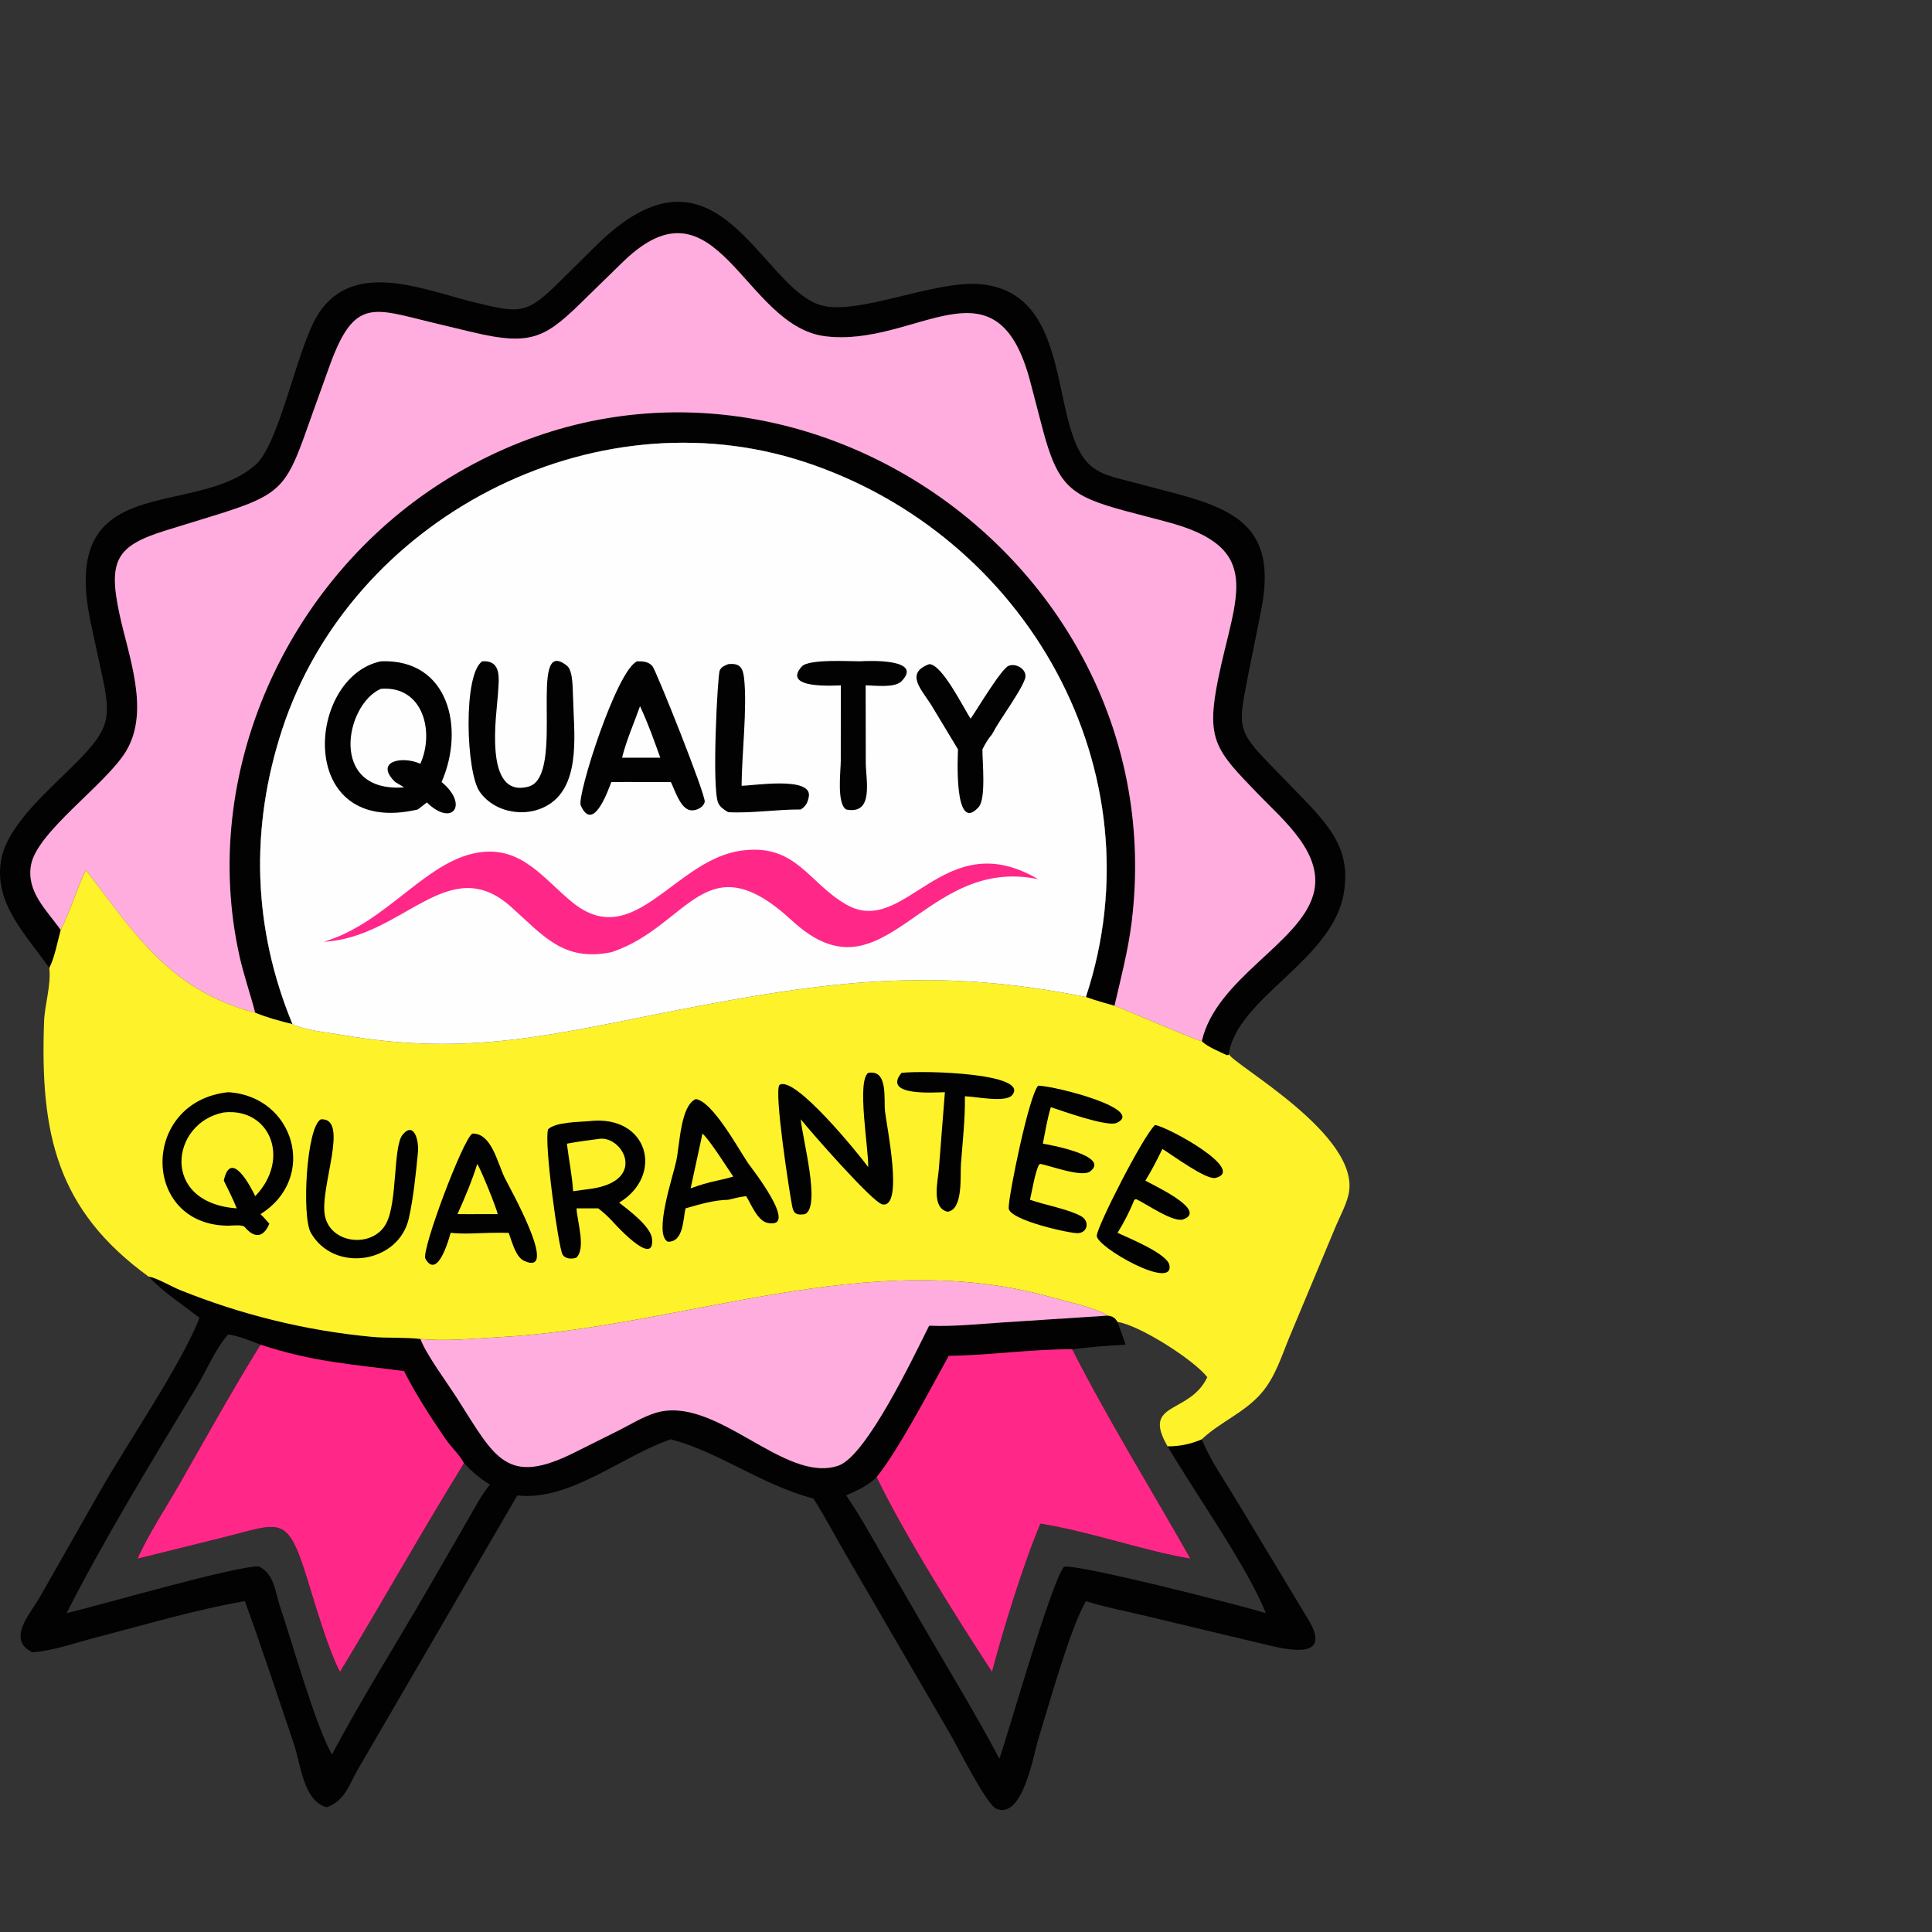 <?xml version="1.0" encoding="UTF-8"?> <svg xmlns="http://www.w3.org/2000/svg" viewBox="0 0 90 90" fill="none"><rect x="0" y="0" width="90" height="90" fill="#333333" stroke="none"/><path d="M2.296 45.094C1.225 43.55 -0.324 42.066 0.06 40.026C0.37 38.377 2.384 36.715 3.582 35.496C5.098 33.954 5.195 33.461 4.739 31.383L4.216 28.956C2.738 21.825 9.034 24.193 11.911 21.646C12.979 20.701 13.788 16.536 14.671 14.896C16.24 11.984 19.607 13.466 22.033 14.067C24.263 14.62 24.527 14.643 26.076 13.114L27.673 11.536C33.422 5.752 35.391 13.465 38.292 14.232C39.995 14.683 43.508 13.071 45.611 13.234C50.01 13.576 48.876 19.611 50.654 21.546C51.171 22.108 51.941 22.245 52.648 22.431L54.842 23.009C57.888 23.819 59.489 24.848 58.729 28.53L58.144 31.448C57.691 33.8 57.575 33.993 59.18 35.627L60.839 37.342C62.079 38.643 62.92 39.707 62.598 41.613C62.069 44.74 57.632 46.479 57.243 49.097L57.231 49.146L57.147 49.153C56.8 48.985 56.253 48.77 55.984 48.503C56.642 45.593 60.517 43.959 61.174 41.685C61.72 39.797 59.805 38.228 58.614 36.995C56.635 34.948 56.16 34.49 56.751 31.597C57.537 27.747 58.964 25.515 54.317 24.299L52.436 23.804C49.852 23.107 49.27 22.656 48.55 19.911L48.011 17.848C46.435 11.716 42.697 16.209 38.428 15.662C34.636 15.176 33.409 7.981 29.058 12.163L27.394 13.784C25.461 15.697 24.883 16.16 21.998 15.472L20.197 15.04C17.401 14.37 16.524 13.84 15.376 16.984L14.572 19.218C13.336 22.706 13.334 22.99 9.834 24.059L7.712 24.714C5.424 25.425 5.027 26.097 5.567 28.609C5.988 30.567 7.009 33.13 5.864 35.008C4.926 36.546 1.724 38.749 1.446 40.294C1.22 41.551 2.178 42.391 2.829 43.322C2.674 43.877 2.553 44.582 2.296 45.094Z" fill="#020202"></path><path d="M2.829 43.324C2.178 42.392 1.22 41.553 1.446 40.295C1.723 38.751 4.926 36.548 5.864 35.009C7.009 33.131 5.988 30.568 5.567 28.61C5.027 26.099 5.424 25.427 7.712 24.715L9.834 24.061C13.334 22.992 13.336 22.708 14.572 19.22L15.376 16.986C16.524 13.842 17.401 14.371 20.197 15.041L21.998 15.473C24.883 16.161 25.461 15.698 27.394 13.786L29.058 12.164C33.409 7.982 34.636 15.177 38.428 15.663C42.697 16.21 46.435 11.718 48.011 17.849L48.55 19.913C49.27 22.657 49.852 23.109 52.436 23.806L54.317 24.301C58.964 25.516 57.537 27.748 56.751 31.598C56.16 34.492 56.635 34.949 58.613 36.996C59.805 38.23 61.719 39.799 61.174 41.687C60.517 43.961 56.642 45.595 55.984 48.504C55.666 48.441 52.539 47.092 51.916 46.855C51.468 46.729 51.022 46.605 50.585 46.446C54.065 35.937 47.84 24.918 37.468 21.518C27.593 18.281 16.356 24.159 13.143 33.991C11.639 38.591 11.78 43.242 13.626 47.71C13.039 47.566 12.45 47.41 11.89 47.179C7.88 46.138 6.244 43.434 3.998 40.532C3.559 41.438 3.281 42.425 2.829 43.324Z" fill="#FFADDE"></path><path d="M11.889 47.179C11.659 46.288 11.353 45.425 11.153 44.522C9.269 36.027 13.355 27.037 20.656 22.428C35.665 12.954 54.847 25.767 52.714 42.977C52.551 44.284 52.212 45.573 51.916 46.855C51.468 46.729 51.021 46.605 50.584 46.446C54.064 35.937 47.839 24.918 37.467 21.518C27.592 18.281 16.355 24.159 13.142 33.992C11.639 38.591 11.779 43.242 13.625 47.71C13.038 47.566 12.449 47.41 11.889 47.179Z" fill="#020202"></path><path d="M6.925 59.471C7.275 59.511 8 59.938 8.37 60.088C11.231 61.241 14.228 61.982 17.303 62.273C18.057 62.344 18.836 62.286 19.582 62.373C20.773 62.489 22.021 62.358 23.217 62.294C31.817 61.836 40.389 58.016 48.967 60.428C49.717 60.639 50.987 60.895 51.609 61.287C51.845 61.316 51.94 61.389 52.06 61.581C53.063 61.724 55.597 63.329 56.241 64.154C55.404 65.912 53.165 65.268 54.389 67.373C54.928 67.386 55.491 67.263 55.984 67.047C56.383 68.035 57.053 68.982 57.601 69.897L60.962 75.472C61.995 77.216 60.256 76.918 59.175 76.662L53.145 75.222C52.292 75.021 51.421 74.854 50.585 74.588C49.84 75.875 48.823 79.552 48.353 81.071C48.142 81.752 47.647 84.756 46.42 84.264C45.955 84.078 44.593 81.346 44.289 80.824L39.456 72.508C38.929 71.615 38.456 70.688 37.898 69.815C35.352 69.114 33.57 67.673 31.252 67.047C28.997 67.806 26.552 69.945 24.098 69.662L16.656 82.451C16.251 83.167 16.045 83.913 15.212 84.189C14.127 83.887 14.017 82.198 13.669 81.173C12.923 78.976 12.201 76.768 11.407 74.588C9.244 74.949 6.637 75.719 4.455 76.284C3.506 76.53 2.481 76.901 1.504 76.972C0.295 76.366 1.406 75.177 1.84 74.426L4.627 69.527C5.844 67.369 8.522 63.444 9.292 61.386C8.474 60.746 7.652 60.235 6.925 59.471ZM52.06 61.581L52.438 62.642C51.602 62.678 50.778 62.753 49.948 62.855C51.602 66.102 53.642 69.406 55.456 72.61C53.179 72.222 50.88 71.372 48.468 70.98C47.677 72.84 46.728 75.93 46.213 77.883C44.602 75.418 42.129 71.493 40.837 68.807C40.435 69.216 39.932 69.432 39.418 69.662C40.042 70.569 40.586 71.553 41.135 72.509L42.792 75.368C44.049 77.553 45.374 79.699 46.556 81.927C47.051 80.488 48.921 73.867 49.553 72.996C49.978 72.789 57.703 74.756 58.968 75.146C58.088 72.947 55.645 69.519 54.389 67.373C53.165 65.268 55.404 65.912 56.241 64.154C55.597 63.329 53.063 61.724 52.06 61.581ZM10.631 62.163C10.02 62.848 9.636 63.821 9.159 64.61C7.155 67.924 4.829 71.736 3.103 75.146C4.559 74.81 10.961 72.941 12.053 72.969C12.79 73.319 12.811 74.155 13.048 74.852C13.628 76.556 14.674 80.322 15.462 81.734C16.848 79.129 18.427 76.625 19.905 74.072L21.721 70.924C22.066 70.332 22.392 69.69 22.819 69.155C22.345 68.868 21.996 68.564 21.616 68.162C19.626 71.386 17.791 74.662 15.839 77.883C15.309 76.905 14.673 74.715 14.317 73.567C13.362 70.481 13.1 70.951 10.287 71.648L6.408 72.61C6.884 71.517 7.752 70.201 8.358 69.141C9.601 66.966 10.815 64.77 12.136 62.642C11.638 62.448 11.163 62.244 10.631 62.163Z" fill="#020202"></path><path d="M44.196 63.159C46.114 63.137 48.031 62.843 49.947 62.854C51.6 66.102 53.641 69.406 55.455 72.609C53.178 72.221 50.879 71.371 48.467 70.978C47.676 72.84 46.727 75.929 46.212 77.882C44.6 75.416 42.127 71.493 40.836 68.806C41.847 67.566 43.354 64.678 44.196 63.159Z" fill="#FF2889"></path><path d="M12.136 62.641C14.604 63.45 16.38 63.548 18.823 63.87C19.34 64.908 20.116 66.108 20.783 67.071C21.033 67.43 21.417 67.781 21.615 68.161C19.626 71.385 17.791 74.661 15.839 77.882C15.309 76.904 14.673 74.714 14.317 73.566C13.362 70.48 13.1 70.949 10.287 71.647L6.408 72.609C6.884 71.516 7.752 70.2 8.358 69.139C9.6 66.965 10.815 64.769 12.136 62.641Z" fill="#FF2889"></path><path d="M19.582 62.373C20.773 62.488 22.022 62.357 23.217 62.293C31.817 61.835 40.389 58.015 48.967 60.428C49.717 60.638 50.987 60.895 51.609 61.286L46.679 61.607C45.556 61.681 44.411 61.804 43.284 61.756C42.559 63.198 40.37 67.82 39.06 68.274C36.524 69.152 33.336 64.929 30.509 65.828C29.928 66.012 29.386 66.35 28.845 66.625L26.826 67.632C23.598 69.268 23.071 67.928 21.305 65.156C20.826 64.405 19.87 63.126 19.582 62.373Z" fill="#FFADDE"></path><path d="M3.999 40.531C6.245 43.433 7.881 46.138 11.891 47.178C12.45 47.409 13.04 47.566 13.627 47.71C14.226 48.002 15.247 48.092 15.924 48.21C21.916 49.255 25.887 48.154 31.682 47.03C38.561 45.696 43.608 45.039 50.585 46.445C51.023 46.605 51.469 46.728 51.917 46.854C52.54 47.092 55.667 48.441 55.984 48.504C56.253 48.772 56.801 48.986 57.148 49.154L57.231 49.147L57.243 49.098C57.407 49.58 63.491 52.917 62.813 55.675C62.696 56.15 62.441 56.625 62.247 57.075L60.082 62.25C59.709 63.147 59.413 64.141 58.768 64.889C57.968 65.816 56.841 66.237 55.984 67.047C55.491 67.263 54.928 67.385 54.389 67.373C53.165 65.268 55.404 65.912 56.241 64.154C55.596 63.329 53.063 61.724 52.06 61.581C51.94 61.389 51.845 61.316 51.608 61.286C50.987 60.895 49.717 60.639 48.967 60.428C40.389 58.016 31.816 61.835 23.216 62.293C22.021 62.357 20.773 62.488 19.582 62.373C18.836 62.286 18.057 62.344 17.302 62.273C14.228 61.982 11.23 61.24 8.37 60.087C8 59.938 7.275 59.51 6.925 59.471C2.638 56.358 1.865 52.812 2.053 47.594C2.082 46.777 2.388 45.905 2.297 45.095C2.554 44.583 2.675 43.878 2.829 43.323C3.281 42.425 3.56 41.438 3.999 40.531Z" fill="#FEF22B"></path><path d="M41.996 49.978C43.103 49.854 47.956 50.004 47.157 51.007C46.856 51.385 45.486 51.084 44.949 51.068C44.964 52.108 44.843 53.181 44.765 54.219C44.721 54.727 44.886 56.36 44.138 56.447C43.367 56.266 43.697 54.996 43.735 54.461L44.017 50.879C43.539 50.885 41.084 51.083 41.996 49.978Z" fill="#020202"></path><path d="M14.947 52.142C16.305 52.061 14.876 55.334 15.136 56.636C15.4 57.962 17.369 58.159 17.989 56.995C18.525 55.989 18.305 53.394 18.76 52.852C19.296 52.214 19.542 53.166 19.462 53.755C19.369 54.711 19.255 55.828 19.044 56.76C18.57 58.855 15.555 59.316 14.48 57.426C14.049 56.668 14.274 52.497 14.947 52.142Z" fill="#020202"></path><path d="M53.807 52.406C54.421 52.502 58.087 54.511 56.625 54.872C56.187 54.98 54.57 53.775 54.148 53.523C53.904 54.023 53.651 54.52 53.358 54.996C53.524 55.123 56.319 56.365 55.124 56.802C54.665 56.97 53.389 56.074 52.923 55.858L52.84 55.891C52.624 56.437 52.366 56.932 52.06 57.431C52.639 57.695 54.385 58.414 54.477 58.938C54.688 60.136 51.072 58.09 51.092 57.566C51.109 57.121 53.252 52.912 53.807 52.406Z" fill="#020202"></path><path d="M48.364 50.574C49.241 50.605 53.361 51.679 52.022 52.309C51.591 52.512 49.484 51.75 48.952 51.576C48.783 52.13 48.691 52.709 48.58 53.276C48.783 53.309 51.752 53.829 50.786 54.568C50.401 54.861 48.953 54.312 48.468 54.219L48.392 54.261C48.185 54.754 48.103 55.366 47.98 55.89C48.666 56.133 49.778 56.327 50.361 56.655C50.77 56.886 50.672 57.421 50.214 57.447C49.879 57.467 46.999 56.842 46.988 56.277C46.978 55.712 47.934 51.012 48.364 50.574Z" fill="#020202"></path><path d="M22.006 52.807C22.882 52.782 23.153 54.106 23.503 54.851C23.653 55.173 26.128 59.525 24.41 58.732C24.013 58.549 23.846 57.816 23.695 57.431C23.403 57.423 23.112 57.427 22.819 57.431C22.2 57.446 21.611 57.495 20.991 57.431C20.927 57.676 20.386 59.644 19.816 58.633C19.612 58.273 21.573 53.04 22.006 52.807Z" fill="#020202"></path><path d="M22.233 54.219C22.405 54.484 23.111 56.223 23.186 56.558H22.465C22.081 56.564 21.697 56.559 21.312 56.558C21.66 55.786 21.979 55.027 22.233 54.219Z" fill="#FEF22B"></path><path d="M32.412 51.199C33.193 51.3 34.401 53.525 34.85 54.188C34.964 54.356 37.264 57.26 35.769 56.971C35.287 56.878 34.996 56.1 34.76 55.722C34.48 55.752 34.195 55.822 33.922 55.891C33.245 55.904 32.581 56.105 31.935 56.29C31.817 56.778 31.85 57.875 31.105 57.842C30.434 57.479 31.358 54.788 31.506 54.07C31.668 53.278 31.705 51.508 32.412 51.199Z" fill="#020202"></path><path d="M32.724 52.807C33.082 53.13 33.842 54.352 34.158 54.809C33.916 54.884 33.669 54.938 33.422 54.995C32.987 55.085 32.589 55.203 32.172 55.358L32.724 52.807Z" fill="#FEF22B"></path><path d="M40.445 49.979C41.379 49.811 41.165 51.188 41.227 51.767C41.299 52.444 42.108 56.287 41.109 56.106C40.653 56.023 37.773 52.726 37.303 52.143C37.384 53.071 38.246 56.2 37.502 56.559C37.151 56.611 36.977 56.573 36.906 56.211C36.777 55.56 36.058 50.913 36.305 50.545C36.995 50.041 40.028 53.798 40.445 54.367C40.465 53.497 39.904 50.376 40.445 49.979Z" fill="#020202"></path><path d="M27.469 52.224C30.198 51.92 30.954 54.748 28.842 56.024C29.27 56.359 30.322 57.136 30.375 57.71C30.505 59.121 28.55 56.916 28.477 56.836C28.284 56.635 28.087 56.46 27.867 56.289H26.858C26.874 56.859 27.308 58.136 26.852 58.584C26.645 58.666 26.325 58.65 26.203 58.434C26.018 58.111 25.335 53.253 25.531 52.606C25.892 52.26 26.986 52.272 27.469 52.224Z" fill="#020202"></path><path d="M27.867 53.059C28.96 52.843 30.164 54.925 27.66 55.358L26.698 55.492C26.652 54.751 26.497 54.015 26.408 53.277C26.892 53.184 27.379 53.123 27.867 53.059Z" fill="#FEF22B"></path><path d="M10.629 50.879C13.716 51.059 14.828 54.876 12.135 56.559C12.282 56.7 12.414 56.85 12.547 57.005C12.268 57.675 11.841 57.684 11.405 57.164C11.297 57.03 10.799 57.099 10.62 57.097C6.568 57.069 6.536 51.315 10.629 50.879Z" fill="#020202"></path><path d="M10.426 51.822C12.569 51.589 13.562 53.974 11.89 55.722C11.677 55.276 10.749 53.497 10.426 54.995C10.634 55.428 10.852 55.843 11.028 56.29C7.442 56.034 7.949 52.286 10.426 51.822Z" fill="#FEF22B"></path><path d="M13.626 47.709C11.78 43.24 11.639 38.589 13.142 33.99C16.355 24.158 27.593 18.28 37.468 21.517C47.84 24.917 54.064 35.935 50.584 46.444C43.607 45.038 38.56 45.695 31.681 47.029C25.887 48.153 21.915 49.254 15.924 48.209C15.247 48.091 14.225 48.002 13.626 47.709Z" fill="#FEFEFE"></path><path d="M33.919 30.939C34.469 30.878 34.612 31.103 34.666 31.623C34.811 32.998 34.556 35.147 34.546 36.603C35.029 36.611 37.879 36.136 37.675 37.128C37.619 37.398 37.535 37.562 37.302 37.709C36.178 37.701 35.033 37.894 33.919 37.834C33.739 37.721 33.554 37.614 33.461 37.414C33.147 36.743 33.428 31.459 33.526 31.235C33.605 31.057 33.752 31.011 33.919 30.939Z" fill="#020202"></path><path d="M40.055 30.806C40.39 30.784 43.049 30.661 41.995 31.735C41.678 32.058 40.765 31.93 40.325 31.927L40.331 35.531C40.333 36.341 40.728 37.968 39.417 37.709C38.968 37.426 39.166 35.905 39.166 35.449L39.169 31.927C38.963 31.928 36.39 32.122 37.347 31.051C37.67 30.689 39.557 30.808 40.055 30.806Z" fill="#020202"></path><path d="M43.283 30.939C43.877 30.927 44.876 32.964 45.215 33.479C45.517 33.051 46.638 31.157 46.987 31.016C47.348 30.87 47.891 31.209 47.747 31.625C47.529 32.258 46.588 33.48 46.212 34.207C46.024 34.421 45.894 34.656 45.765 34.908C45.761 35.474 45.941 37.204 45.59 37.596C44.404 38.92 44.626 35.065 44.627 34.908L43.426 32.915C42.953 32.135 42.122 31.377 43.283 30.939Z" fill="#020202"></path><path d="M22.467 30.806C23.391 30.751 23.237 31.633 23.198 32.31C23.146 33.209 22.485 37.219 24.621 36.643C26.395 36.164 24.512 29.482 26.413 31.015C26.716 31.26 26.669 32.175 26.698 32.544C26.727 34.016 27.066 36.37 25.706 37.383C24.689 38.141 23.084 37.933 22.346 36.882C21.705 35.971 21.566 31.396 22.467 30.806Z" fill="#020202"></path><path d="M29.681 30.807C29.947 30.805 30.206 30.814 30.394 31.034C30.566 31.235 32.898 37.072 32.828 37.358C32.755 37.648 32.346 37.818 32.079 37.721C31.665 37.57 31.436 36.802 31.252 36.431H30.048C29.524 36.425 29.001 36.428 28.477 36.431C28.399 36.617 27.649 38.892 27.052 37.513C26.866 37.081 28.722 31.208 29.681 30.807Z" fill="#020202"></path><path d="M29.814 32.897C30.181 33.674 30.468 34.488 30.758 35.296H30.047H28.979C29.179 34.478 29.535 33.69 29.814 32.897Z" fill="#FEFEFE"></path><path d="M17.745 30.806C20.908 30.68 21.666 33.935 20.57 36.43C21.848 37.481 21.079 38.544 19.883 37.38C19.747 37.495 19.602 37.6 19.461 37.709C13.754 39.038 14.245 31.535 17.745 30.806Z" fill="#020202"></path><path d="M17.744 32.088C19.713 31.929 20.25 34.101 19.581 35.578C18.708 35.192 17.43 35.474 18.409 36.43C18.549 36.507 18.685 36.596 18.822 36.678C15.29 36.944 16.067 32.814 17.744 32.088Z" fill="#FEFEFE"></path><path d="M34.648 39.612C37.088 39.331 37.656 41.11 39.404 42.127C42.18 43.74 43.919 38.344 48.364 40.956C42.931 39.821 41.217 46.873 36.896 42.886C32.855 39.158 32.106 43.126 28.532 44.34L28.476 44.358C26.255 44.81 25.326 43.603 23.811 42.248C20.88 39.624 18.783 43.689 15.078 43.871C18.081 42.988 19.914 39.947 22.482 39.688C24.373 39.498 25.358 40.974 26.666 42.036C29.576 44.399 31.458 39.945 34.648 39.612Z" fill="#FF2889"></path></svg> 